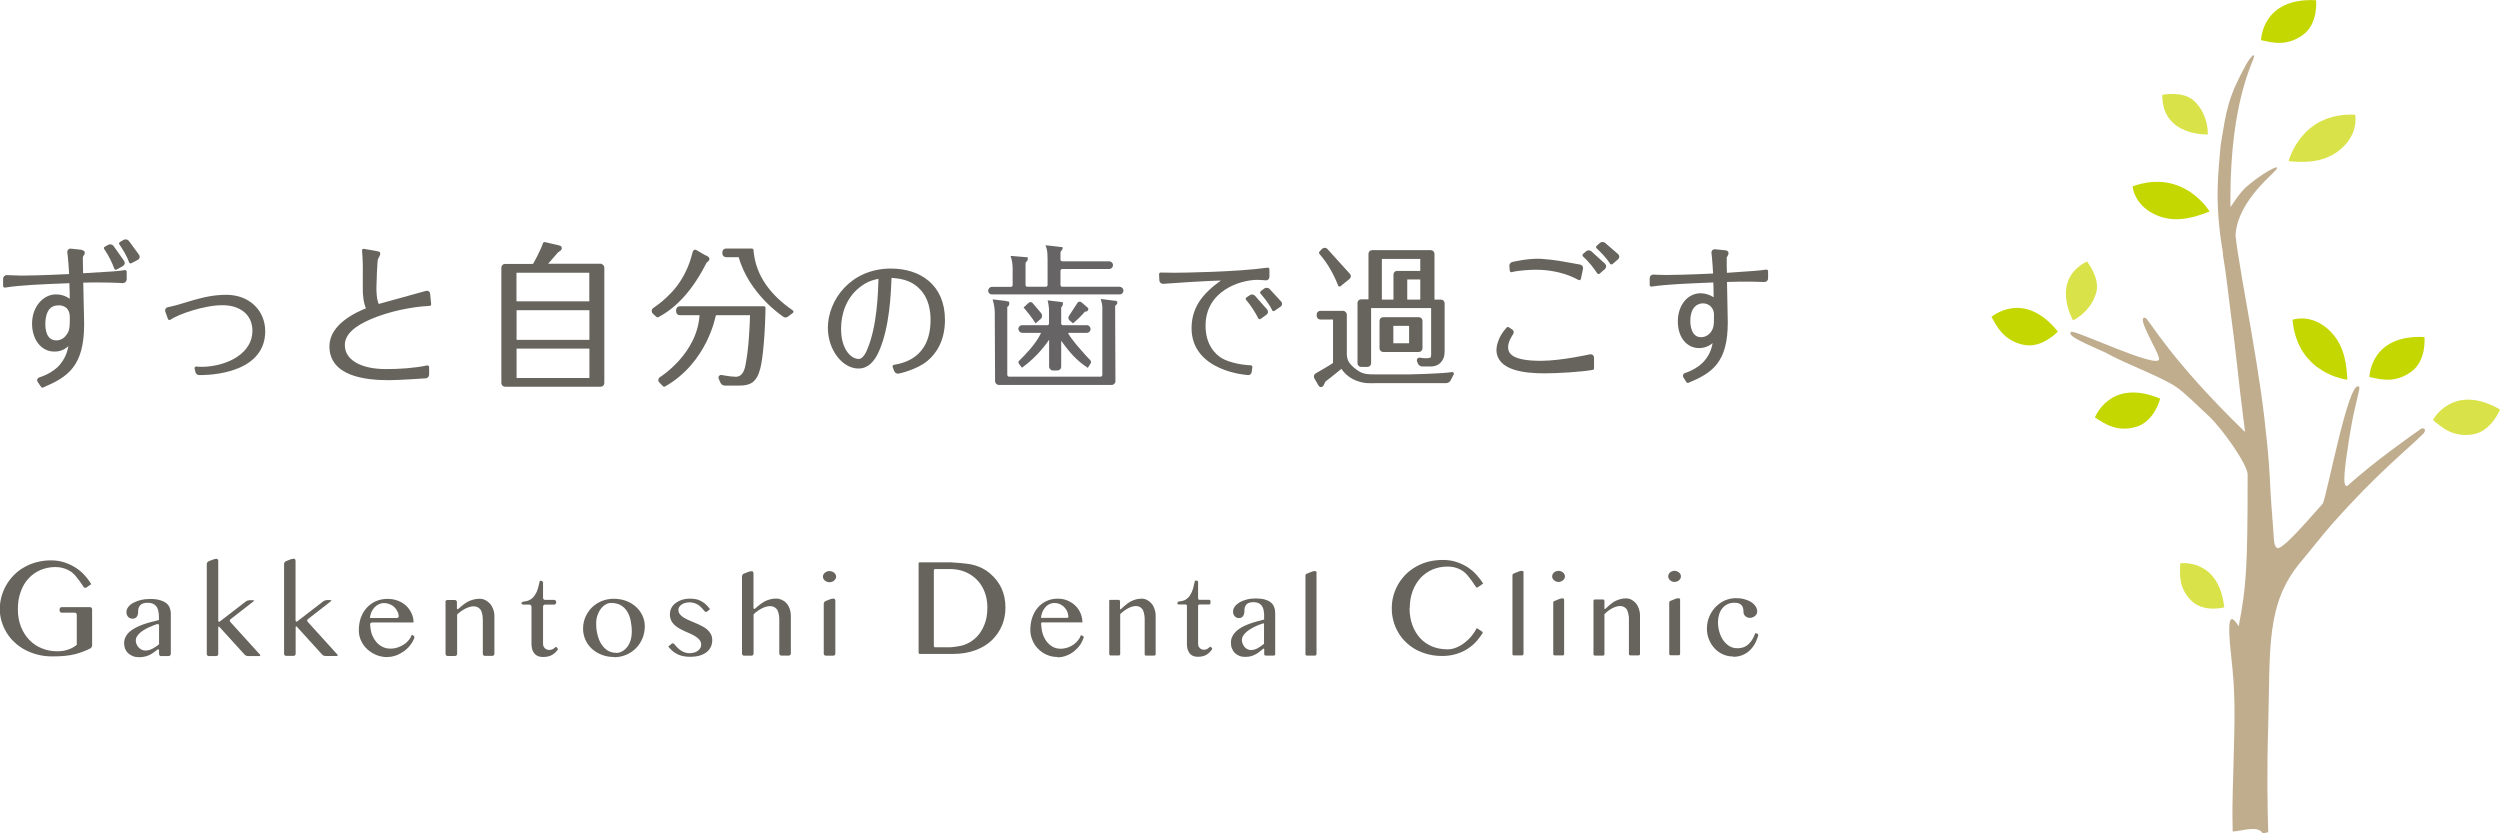 <svg width="180" height="60" viewBox="0 0 180 60" fill="none" xmlns="http://www.w3.org/2000/svg">
<g clip-path="url(#clip0_6002_1674)">
<path d="M4.022 40.824C3.627 40.824 3.261 40.897 2.925 41.037C2.589 41.177 2.303 41.383 2.055 41.648C1.813 41.905 1.623 42.229 1.492 42.604C1.353 42.972 1.287 43.398 1.287 43.862C1.287 44.325 1.36 44.744 1.506 45.12C1.653 45.487 1.857 45.811 2.113 46.076C2.369 46.341 2.669 46.547 3.013 46.679C3.356 46.826 3.729 46.892 4.124 46.892C4.417 46.892 4.673 46.855 4.907 46.767C5.141 46.694 5.345 46.576 5.528 46.429V44.259C5.528 44.178 5.462 44.112 5.382 44.112H4.439C4.358 44.112 4.292 44.046 4.292 43.965V43.862C4.292 43.781 4.358 43.715 4.439 43.715H6.486C6.566 43.715 6.632 43.781 6.632 43.862V46.473C6.632 46.554 6.574 46.65 6.501 46.686C6.501 46.686 6.245 46.819 6.047 46.892C5.85 46.973 5.638 47.039 5.418 47.098C5.192 47.157 4.943 47.194 4.673 47.223C4.402 47.253 4.095 47.26 3.751 47.26C3.386 47.26 3.042 47.223 2.72 47.135C2.391 47.054 2.084 46.936 1.806 46.789C1.528 46.642 1.28 46.466 1.053 46.252C0.826 46.046 0.636 45.818 0.483 45.561C0.322 45.303 0.205 45.039 0.117 44.744C0.029 44.45 -0.015 44.156 -0.015 43.847C-0.015 43.538 0.029 43.236 0.11 42.942C0.197 42.648 0.307 42.368 0.461 42.111C0.614 41.854 0.797 41.611 1.009 41.398C1.228 41.177 1.47 40.993 1.748 40.839C2.018 40.684 2.318 40.559 2.64 40.478C2.961 40.39 3.305 40.346 3.671 40.346C4.036 40.346 4.343 40.397 4.636 40.493C4.928 40.588 5.192 40.714 5.44 40.868C5.682 41.022 5.901 41.206 6.084 41.412C6.274 41.618 6.435 41.831 6.566 42.06L6.215 42.302C6.15 42.346 6.055 42.324 6.018 42.258C6.018 42.258 5.513 41.456 5.177 41.206C4.833 40.964 4.446 40.831 4.007 40.831L4.022 40.824Z" fill="#66645D"/>
<path d="M12.292 47.091C12.292 47.172 12.226 47.238 12.146 47.238H11.597C11.517 47.238 11.451 47.179 11.451 47.091V46.833C11.451 46.752 11.4 46.723 11.334 46.775C11.334 46.775 11.254 46.833 11.159 46.907C11.063 46.98 10.961 47.054 10.851 47.113C10.742 47.172 10.617 47.223 10.486 47.26C10.347 47.297 10.193 47.319 10.018 47.319C9.85 47.319 9.703 47.297 9.572 47.245C9.44 47.194 9.323 47.12 9.228 47.032C9.133 46.944 9.06 46.833 9.009 46.716C8.965 46.591 8.936 46.458 8.936 46.318C8.936 46.149 8.972 45.987 9.045 45.855C9.118 45.708 9.213 45.59 9.338 45.48C9.462 45.377 9.608 45.274 9.769 45.193C9.937 45.105 10.113 45.031 10.288 44.965C10.478 44.899 10.669 44.84 10.866 44.788C11.056 44.737 11.254 44.685 11.444 44.641V44.538C11.444 44.458 11.444 44.325 11.436 44.244C11.436 44.244 11.422 44.053 11.385 43.928C11.349 43.803 11.297 43.7 11.224 43.619C11.151 43.545 11.071 43.486 10.968 43.45C10.866 43.42 10.756 43.398 10.632 43.398C10.493 43.398 10.376 43.42 10.288 43.45C10.201 43.486 10.135 43.531 10.084 43.59C10.032 43.648 9.996 43.715 9.974 43.788C9.959 43.862 9.945 43.935 9.945 44.009C9.945 44.075 9.945 44.148 9.93 44.215C9.915 44.281 9.893 44.34 9.864 44.384C9.835 44.435 9.791 44.472 9.74 44.502C9.689 44.531 9.616 44.546 9.535 44.546C9.469 44.546 9.411 44.531 9.36 44.509C9.301 44.487 9.257 44.45 9.221 44.406C9.184 44.369 9.155 44.318 9.133 44.259C9.111 44.2 9.104 44.134 9.104 44.068C9.104 43.935 9.148 43.81 9.243 43.693C9.33 43.575 9.455 43.479 9.608 43.398C9.762 43.317 9.945 43.244 10.149 43.2C10.354 43.148 10.573 43.126 10.8 43.126C11.071 43.126 11.312 43.148 11.502 43.207C11.692 43.258 11.846 43.332 11.963 43.42C12.08 43.509 12.168 43.626 12.219 43.759C12.27 43.891 12.299 44.038 12.299 44.2V47.091H12.292ZM11.451 45.039C11.451 44.958 11.393 44.913 11.312 44.936C11.312 44.936 11.21 44.972 11.078 45.017C10.946 45.068 10.822 45.12 10.698 45.178C10.573 45.237 10.457 45.296 10.347 45.37C10.23 45.436 10.135 45.509 10.054 45.59C9.967 45.671 9.901 45.752 9.85 45.84C9.798 45.929 9.776 46.017 9.776 46.112C9.776 46.215 9.791 46.304 9.835 46.392C9.872 46.48 9.923 46.561 9.989 46.62C10.054 46.686 10.127 46.745 10.208 46.782C10.288 46.819 10.376 46.841 10.457 46.841C10.552 46.841 10.647 46.826 10.727 46.804C10.815 46.782 10.895 46.745 10.976 46.708C11.049 46.672 11.137 46.62 11.21 46.569C11.29 46.517 11.37 46.458 11.451 46.392V45.039Z" fill="#66645D"/>
<path d="M15.714 44.685C15.714 44.766 15.765 44.796 15.831 44.744L17.703 43.303C17.769 43.251 17.886 43.214 17.966 43.214H18.215C18.295 43.214 18.31 43.251 18.244 43.303L16.599 44.583C16.533 44.634 16.526 44.722 16.584 44.781L18.712 47.128C18.763 47.186 18.741 47.238 18.661 47.238H17.857C17.776 47.238 17.666 47.194 17.615 47.135L15.809 45.149C15.758 45.09 15.714 45.105 15.714 45.186V47.091C15.714 47.172 15.648 47.238 15.568 47.238H15.034C14.954 47.238 14.888 47.172 14.888 47.091V40.611C14.888 40.53 14.946 40.441 15.019 40.412L15.341 40.287C15.414 40.257 15.531 40.235 15.597 40.235C15.663 40.235 15.714 40.302 15.714 40.383V44.685Z" fill="#66645D"/>
<path d="M21.287 44.678C21.287 44.759 21.338 44.788 21.404 44.737L23.276 43.295C23.341 43.244 23.459 43.207 23.539 43.207H23.788C23.868 43.207 23.883 43.251 23.817 43.295L22.172 44.575C22.106 44.627 22.098 44.715 22.157 44.774L24.285 47.12C24.343 47.179 24.321 47.231 24.234 47.231H23.429C23.349 47.231 23.239 47.187 23.188 47.12L21.382 45.134C21.331 45.075 21.287 45.09 21.287 45.171V47.076C21.287 47.157 21.221 47.223 21.14 47.223H20.599C20.519 47.223 20.453 47.157 20.453 47.076V40.603C20.453 40.522 20.512 40.434 20.585 40.405L20.907 40.279C20.98 40.25 21.097 40.228 21.162 40.228C21.228 40.228 21.279 40.294 21.279 40.375V44.678H21.287Z" fill="#66645D"/>
<path d="M27.89 47.312C27.605 47.312 27.341 47.26 27.093 47.157C26.844 47.054 26.625 46.914 26.442 46.745C26.252 46.569 26.105 46.363 25.996 46.127C25.886 45.892 25.835 45.642 25.835 45.37C25.835 45.046 25.886 44.752 25.981 44.472C26.084 44.2 26.223 43.957 26.405 43.759C26.588 43.56 26.8 43.406 27.056 43.288C27.312 43.178 27.59 43.119 27.904 43.119C28.182 43.119 28.431 43.163 28.665 43.258C28.899 43.347 29.089 43.472 29.257 43.626C29.418 43.781 29.542 43.965 29.637 44.171C29.732 44.377 29.776 44.59 29.776 44.818H26.786C26.705 44.818 26.647 44.884 26.647 44.965C26.647 44.965 26.676 45.34 26.742 45.568C26.815 45.796 26.917 45.995 27.049 46.164C27.173 46.333 27.334 46.466 27.517 46.561C27.7 46.657 27.897 46.701 28.116 46.701C28.299 46.701 28.475 46.672 28.643 46.613C28.811 46.554 28.957 46.488 29.096 46.392C29.235 46.304 29.345 46.193 29.44 46.076C29.535 45.958 29.601 45.84 29.645 45.708L29.747 45.752C29.82 45.782 29.857 45.87 29.828 45.943C29.828 45.943 29.725 46.208 29.586 46.385C29.455 46.569 29.301 46.73 29.118 46.863C28.935 46.995 28.745 47.105 28.533 47.186C28.321 47.26 28.109 47.304 27.89 47.304V47.312ZM28.577 44.494C28.657 44.494 28.716 44.428 28.709 44.347C28.709 44.347 28.694 44.2 28.636 44.068C28.577 43.935 28.504 43.825 28.409 43.729C28.314 43.634 28.197 43.553 28.065 43.509C27.934 43.45 27.787 43.42 27.641 43.42C27.517 43.42 27.392 43.45 27.276 43.509C27.159 43.56 27.056 43.641 26.968 43.729C26.881 43.825 26.8 43.935 26.742 44.068C26.691 44.2 26.647 44.34 26.639 44.494H28.577Z" fill="#66645D"/>
<path d="M32.065 43.347C32.065 43.266 32.13 43.2 32.211 43.2H32.752C32.832 43.2 32.898 43.266 32.898 43.347V43.788C32.898 43.869 32.949 43.891 33.008 43.832C33.008 43.832 33.417 43.457 33.688 43.317C33.958 43.185 34.236 43.111 34.529 43.111C34.675 43.111 34.814 43.141 34.946 43.207C35.07 43.273 35.179 43.354 35.282 43.465C35.377 43.575 35.45 43.707 35.509 43.854C35.56 44.002 35.596 44.156 35.596 44.333V47.076C35.596 47.157 35.531 47.223 35.45 47.223H34.909C34.828 47.223 34.763 47.157 34.763 47.076V44.612C34.763 44.531 34.748 44.399 34.741 44.318C34.741 44.318 34.697 44.002 34.573 43.862C34.448 43.722 34.287 43.656 34.097 43.656C34.01 43.656 33.914 43.67 33.812 43.7C33.717 43.729 33.615 43.766 33.512 43.818C33.41 43.869 33.315 43.928 33.205 44.002C33.103 44.075 33.008 44.156 32.913 44.244V47.084C32.913 47.164 32.847 47.231 32.766 47.231H32.225C32.145 47.231 32.079 47.164 32.079 47.084V43.354L32.065 43.347Z" fill="#66645D"/>
<path d="M40.101 46.627C40.167 46.672 40.182 46.76 40.131 46.819C40.131 46.819 39.962 47.032 39.772 47.142C39.589 47.253 39.363 47.304 39.092 47.304C38.953 47.304 38.836 47.282 38.727 47.238C38.624 47.194 38.536 47.128 38.471 47.047C38.405 46.966 38.354 46.87 38.317 46.752C38.288 46.635 38.266 46.51 38.266 46.37V43.678C38.266 43.597 38.2 43.531 38.12 43.531H37.688C37.608 43.531 37.542 43.487 37.542 43.435C37.542 43.384 37.608 43.332 37.688 43.317C37.688 43.317 37.966 43.288 38.12 43.207C38.273 43.126 38.398 43.016 38.493 42.876C38.588 42.736 38.668 42.582 38.719 42.398C38.778 42.214 38.822 42.023 38.865 41.817H38.953C39.034 41.817 39.099 41.883 39.099 41.964V43.045C39.099 43.126 39.165 43.192 39.246 43.192H39.897C39.977 43.192 40.043 43.259 40.043 43.34V43.384C40.043 43.465 39.977 43.531 39.897 43.531H39.246C39.165 43.531 39.099 43.597 39.099 43.678V46.223C39.099 46.304 39.099 46.422 39.114 46.488L39.136 46.539C39.158 46.591 39.195 46.635 39.231 46.672C39.268 46.716 39.319 46.745 39.377 46.767C39.436 46.789 39.494 46.797 39.553 46.797C39.648 46.797 39.728 46.775 39.809 46.73C39.889 46.686 39.955 46.635 40.014 46.569L40.101 46.62V46.627Z" fill="#66645D"/>
<path d="M44.211 47.304C43.889 47.304 43.596 47.253 43.319 47.142C43.048 47.039 42.814 46.892 42.609 46.708C42.412 46.525 42.258 46.304 42.149 46.061C42.039 45.811 41.98 45.546 41.98 45.267C41.98 44.965 42.039 44.686 42.149 44.428C42.258 44.171 42.419 43.943 42.609 43.744C42.807 43.553 43.041 43.398 43.311 43.281C43.582 43.17 43.882 43.111 44.196 43.111C44.511 43.111 44.81 43.163 45.088 43.266C45.359 43.369 45.593 43.509 45.79 43.693C45.988 43.869 46.141 44.082 46.258 44.325C46.368 44.568 46.426 44.825 46.426 45.097C46.426 45.399 46.368 45.686 46.258 45.958C46.148 46.23 45.988 46.466 45.797 46.664C45.6 46.863 45.366 47.025 45.096 47.142C44.825 47.26 44.525 47.319 44.211 47.319V47.304ZM44.364 47.01C44.525 47.01 44.679 46.973 44.818 46.885C44.957 46.804 45.074 46.694 45.176 46.561C45.278 46.429 45.351 46.267 45.41 46.083C45.461 45.907 45.49 45.708 45.49 45.509C45.49 45.215 45.461 44.943 45.41 44.686C45.359 44.428 45.271 44.215 45.154 44.023C45.037 43.832 44.883 43.685 44.693 43.575C44.503 43.465 44.276 43.413 43.999 43.413C43.86 43.413 43.721 43.45 43.596 43.531C43.465 43.604 43.348 43.715 43.253 43.847C43.15 43.979 43.07 44.141 43.011 44.318C42.953 44.494 42.924 44.686 42.924 44.892C42.924 45.186 42.953 45.458 43.026 45.715C43.085 45.973 43.18 46.201 43.304 46.385C43.428 46.576 43.575 46.73 43.757 46.841C43.94 46.951 44.145 47.003 44.364 47.003V47.01Z" fill="#66645D"/>
<path d="M49.695 47.025C49.812 47.025 49.914 47.01 50.016 46.973C50.111 46.944 50.192 46.9 50.265 46.841C50.331 46.782 50.389 46.723 50.426 46.65C50.47 46.576 50.484 46.502 50.484 46.429C50.484 46.304 50.455 46.201 50.389 46.105C50.324 46.01 50.236 45.936 50.133 45.862C50.024 45.789 49.907 45.715 49.768 45.657C49.636 45.598 49.497 45.532 49.358 45.473C49.219 45.414 49.081 45.34 48.941 45.267C48.81 45.193 48.686 45.112 48.583 45.017C48.481 44.921 48.393 44.811 48.327 44.678C48.269 44.553 48.232 44.406 48.232 44.23C48.232 44.053 48.269 43.913 48.335 43.781C48.408 43.641 48.51 43.523 48.634 43.428C48.759 43.332 48.912 43.251 49.088 43.192C49.263 43.134 49.453 43.104 49.665 43.104C49.804 43.104 49.929 43.111 50.053 43.133C50.177 43.148 50.294 43.185 50.411 43.244C50.521 43.295 50.645 43.369 50.762 43.465C50.879 43.56 50.996 43.693 51.121 43.854L50.923 44.024C50.865 44.075 50.77 44.068 50.726 44.002C50.726 44.002 50.477 43.685 50.28 43.553C50.082 43.435 49.877 43.369 49.651 43.369C49.534 43.369 49.424 43.384 49.322 43.413C49.219 43.443 49.139 43.479 49.073 43.531C49 43.582 48.949 43.634 48.905 43.7C48.861 43.766 48.846 43.84 48.846 43.906C48.846 44.024 48.876 44.127 48.949 44.222C49.022 44.318 49.11 44.391 49.227 44.465C49.344 44.538 49.468 44.605 49.614 44.663C49.761 44.722 49.907 44.789 50.06 44.855C50.214 44.914 50.367 44.987 50.506 45.061C50.66 45.134 50.784 45.215 50.901 45.311C51.011 45.406 51.106 45.517 51.179 45.649C51.245 45.774 51.282 45.921 51.282 46.083C51.282 46.252 51.252 46.414 51.186 46.561C51.121 46.708 51.018 46.841 50.887 46.944C50.755 47.054 50.587 47.135 50.382 47.201C50.177 47.26 49.943 47.289 49.673 47.289C49.548 47.289 49.424 47.282 49.292 47.26C49.161 47.245 49.037 47.209 48.898 47.157C48.766 47.106 48.634 47.032 48.503 46.936C48.371 46.841 48.247 46.708 48.115 46.554L48.349 46.355C48.408 46.304 48.503 46.311 48.554 46.377C48.554 46.377 48.664 46.517 48.759 46.613C48.854 46.708 48.949 46.789 49.044 46.848C49.139 46.914 49.241 46.959 49.344 46.988C49.446 47.017 49.556 47.032 49.673 47.032L49.695 47.025Z" fill="#66645D"/>
<path d="M54.257 43.766C54.257 43.847 54.309 43.869 54.367 43.818C54.367 43.818 54.777 43.442 55.054 43.303C55.325 43.163 55.603 43.097 55.888 43.097C56.034 43.097 56.173 43.133 56.305 43.192C56.437 43.258 56.546 43.339 56.641 43.45C56.736 43.56 56.809 43.693 56.861 43.84C56.912 43.987 56.941 44.148 56.941 44.31V47.054C56.941 47.135 56.875 47.201 56.795 47.201H56.254C56.173 47.201 56.108 47.135 56.108 47.054V44.597C56.108 44.516 56.1 44.384 56.086 44.303C56.086 44.303 56.042 43.987 55.917 43.847C55.793 43.707 55.632 43.641 55.435 43.641C55.347 43.641 55.252 43.656 55.157 43.685C55.054 43.707 54.959 43.751 54.857 43.803C54.755 43.854 54.652 43.913 54.55 43.987C54.448 44.06 54.352 44.134 54.257 44.229V47.061C54.257 47.142 54.192 47.209 54.111 47.209H53.57C53.49 47.209 53.424 47.142 53.424 47.061V41.501C53.424 41.42 53.482 41.331 53.556 41.302L53.877 41.177C53.95 41.147 54.067 41.125 54.133 41.125C54.199 41.125 54.25 41.192 54.25 41.273V43.773L54.257 43.766Z" fill="#66645D"/>
<path d="M59.713 41.118C59.778 41.118 59.844 41.133 59.903 41.148C59.961 41.169 60.012 41.199 60.056 41.236C60.1 41.273 60.137 41.317 60.159 41.361C60.188 41.412 60.203 41.464 60.203 41.523C60.203 41.581 60.188 41.626 60.159 41.677C60.137 41.721 60.1 41.765 60.056 41.802C60.02 41.839 59.961 41.868 59.903 41.89C59.844 41.913 59.786 41.92 59.72 41.92C59.654 41.92 59.596 41.905 59.544 41.89C59.486 41.868 59.435 41.839 59.391 41.802C59.347 41.765 59.318 41.721 59.288 41.677C59.267 41.626 59.252 41.581 59.252 41.523C59.252 41.464 59.259 41.412 59.288 41.361C59.318 41.309 59.347 41.273 59.391 41.236C59.435 41.199 59.486 41.177 59.544 41.148C59.603 41.125 59.661 41.118 59.727 41.118H59.713ZM59.31 43.472C59.31 43.391 59.369 43.303 59.449 43.273L59.764 43.148C59.837 43.119 59.954 43.097 60.02 43.097C60.086 43.097 60.144 43.163 60.144 43.244V47.061C60.144 47.142 60.086 47.209 59.998 47.209H59.457C59.376 47.209 59.31 47.142 59.31 47.061V43.472Z" fill="#66645D"/>
<path d="M66.133 40.581C66.133 40.53 66.177 40.486 66.228 40.486H68.217C68.268 40.486 68.356 40.486 68.414 40.486C68.414 40.486 69.577 40.544 70.059 40.669C70.549 40.794 70.952 41 71.273 41.28C71.646 41.596 71.924 41.957 72.114 42.368C72.297 42.78 72.392 43.236 72.392 43.722C72.392 44.207 72.312 44.627 72.144 45.031C71.975 45.436 71.727 45.796 71.412 46.098C71.091 46.407 70.688 46.65 70.22 46.819C69.745 46.995 69.204 47.084 68.597 47.084H66.235C66.184 47.084 66.14 47.039 66.14 46.988V40.581H66.133ZM67.237 46.51C67.237 46.561 67.281 46.605 67.332 46.605H68.305C68.356 46.605 68.444 46.605 68.502 46.598C68.502 46.598 69.124 46.547 69.453 46.422C69.782 46.296 70.067 46.112 70.308 45.87C70.549 45.627 70.74 45.325 70.879 44.972C71.025 44.619 71.091 44.207 71.091 43.737C71.091 43.332 71.025 42.964 70.893 42.619C70.761 42.28 70.579 41.986 70.337 41.743C70.096 41.501 69.818 41.309 69.489 41.177C69.16 41.037 68.794 40.971 68.414 40.971H67.332C67.281 40.971 67.237 41.015 67.237 41.074V46.517V46.51Z" fill="#66645D"/>
<path d="M76.143 47.304C75.873 47.304 75.624 47.253 75.383 47.15C75.141 47.047 74.937 46.907 74.761 46.73C74.579 46.554 74.439 46.348 74.344 46.113C74.235 45.877 74.184 45.627 74.184 45.355C74.184 45.031 74.228 44.737 74.323 44.458C74.418 44.185 74.549 43.943 74.725 43.744C74.893 43.545 75.105 43.391 75.346 43.273C75.588 43.163 75.858 43.104 76.151 43.104C76.421 43.104 76.655 43.148 76.874 43.244C77.087 43.34 77.277 43.457 77.438 43.619C77.598 43.773 77.715 43.957 77.803 44.163C77.884 44.369 77.935 44.583 77.935 44.811H75.046C74.995 44.811 74.951 44.855 74.959 44.914C74.959 44.914 74.988 45.333 75.054 45.568C75.12 45.804 75.222 46.002 75.346 46.171C75.471 46.341 75.624 46.466 75.792 46.569C75.96 46.664 76.158 46.708 76.363 46.708C76.538 46.708 76.699 46.679 76.867 46.627C77.028 46.569 77.174 46.495 77.299 46.407C77.423 46.319 77.54 46.208 77.628 46.09C77.723 45.973 77.789 45.848 77.825 45.73L77.964 45.789C78.015 45.811 78.037 45.87 78.023 45.921C78.023 45.921 77.906 46.23 77.781 46.414C77.65 46.598 77.503 46.752 77.335 46.892C77.167 47.025 76.977 47.135 76.772 47.209C76.567 47.289 76.37 47.326 76.158 47.326L76.143 47.304ZM76.838 44.487C76.889 44.487 76.933 44.443 76.926 44.391C76.926 44.391 76.904 44.2 76.853 44.06C76.801 43.928 76.721 43.818 76.633 43.722C76.546 43.626 76.428 43.553 76.304 43.494C76.18 43.435 76.041 43.413 75.902 43.413C75.785 43.413 75.668 43.443 75.558 43.494C75.449 43.553 75.346 43.626 75.266 43.722C75.178 43.818 75.105 43.928 75.054 44.06C74.995 44.193 74.966 44.333 74.951 44.487H76.838Z" fill="#66645D"/>
<path d="M79.851 43.288C79.851 43.236 79.894 43.192 79.946 43.192H80.545C80.596 43.192 80.64 43.236 80.64 43.288V43.825C80.64 43.877 80.67 43.891 80.713 43.854C80.713 43.854 81.138 43.443 81.401 43.31C81.657 43.17 81.927 43.104 82.198 43.104C82.337 43.104 82.468 43.133 82.593 43.2C82.717 43.266 82.819 43.347 82.914 43.457C83.01 43.568 83.075 43.7 83.126 43.847C83.178 43.994 83.207 44.149 83.207 44.318V47.106C83.207 47.157 83.163 47.201 83.112 47.201H82.512C82.461 47.201 82.417 47.157 82.417 47.106V44.546C82.417 44.494 82.41 44.406 82.403 44.347C82.403 44.347 82.359 43.979 82.234 43.84C82.117 43.7 81.964 43.634 81.781 43.634C81.693 43.634 81.606 43.648 81.51 43.678C81.415 43.707 81.32 43.744 81.225 43.796C81.13 43.847 81.035 43.906 80.933 43.979C80.838 44.053 80.743 44.127 80.655 44.215V47.098C80.655 47.15 80.611 47.194 80.56 47.194H79.96C79.909 47.194 79.865 47.15 79.865 47.098V43.273L79.851 43.288Z" fill="#66645D"/>
<path d="M87.236 46.635C87.28 46.664 87.287 46.723 87.258 46.767C87.258 46.767 87.068 47.025 86.892 47.128C86.717 47.238 86.497 47.289 86.241 47.289C86.102 47.289 85.993 47.267 85.89 47.223C85.795 47.172 85.707 47.113 85.649 47.032C85.583 46.951 85.539 46.848 85.503 46.738C85.474 46.62 85.459 46.495 85.459 46.355V43.619C85.459 43.567 85.415 43.523 85.364 43.523H84.867C84.815 43.523 84.772 43.479 84.772 43.428C84.772 43.369 84.815 43.317 84.867 43.31C84.867 43.31 85.174 43.281 85.32 43.2C85.466 43.119 85.583 43.008 85.678 42.869C85.766 42.729 85.839 42.574 85.898 42.391C85.949 42.207 85.993 42.008 86.037 41.809H86.168C86.219 41.809 86.263 41.854 86.263 41.905V43.089C86.263 43.141 86.307 43.185 86.358 43.185H87.06C87.111 43.185 87.155 43.229 87.155 43.281V43.428C87.155 43.479 87.111 43.523 87.06 43.523H86.358C86.307 43.523 86.263 43.567 86.263 43.619V46.26C86.263 46.311 86.263 46.399 86.27 46.451C86.27 46.451 86.27 46.466 86.292 46.524C86.314 46.576 86.344 46.62 86.388 46.664C86.424 46.701 86.468 46.73 86.526 46.752C86.578 46.775 86.636 46.782 86.695 46.782C86.782 46.782 86.863 46.76 86.936 46.716C87.009 46.672 87.075 46.613 87.126 46.554L87.243 46.635H87.236Z" fill="#66645D"/>
<path d="M91.814 47.105C91.814 47.157 91.77 47.201 91.719 47.201H91.12C91.068 47.201 91.024 47.157 91.024 47.105V46.752C91.024 46.701 90.988 46.679 90.944 46.716C90.944 46.716 90.834 46.797 90.746 46.877C90.659 46.951 90.556 47.025 90.454 47.084C90.352 47.15 90.227 47.194 90.103 47.238C89.971 47.275 89.825 47.297 89.657 47.297C89.496 47.297 89.357 47.275 89.233 47.223C89.109 47.172 88.999 47.098 88.904 47.01C88.816 46.922 88.75 46.811 88.699 46.686C88.648 46.569 88.626 46.429 88.626 46.289C88.626 46.112 88.655 45.958 88.728 45.826C88.794 45.686 88.889 45.561 89.006 45.45C89.123 45.34 89.262 45.245 89.416 45.156C89.577 45.068 89.745 44.995 89.92 44.928C90.096 44.862 90.279 44.803 90.469 44.752C90.659 44.7 90.842 44.649 91.017 44.605V44.45C91.017 44.399 91.017 44.31 91.017 44.252C91.017 44.252 91.002 44.009 90.973 43.884C90.937 43.759 90.885 43.656 90.812 43.575C90.747 43.501 90.666 43.442 90.571 43.406C90.476 43.376 90.366 43.354 90.249 43.354C90.118 43.354 90.008 43.376 89.92 43.406C89.832 43.435 89.767 43.487 89.723 43.545C89.679 43.604 89.642 43.67 89.621 43.744C89.606 43.818 89.599 43.891 89.599 43.965C89.599 44.038 89.599 44.104 89.577 44.171C89.569 44.237 89.547 44.296 89.511 44.34C89.481 44.384 89.445 44.428 89.394 44.458C89.343 44.487 89.277 44.502 89.196 44.502C89.138 44.502 89.079 44.494 89.028 44.465C88.977 44.435 88.933 44.406 88.897 44.369C88.86 44.325 88.831 44.281 88.809 44.222C88.787 44.163 88.779 44.104 88.779 44.031C88.779 43.898 88.823 43.781 88.911 43.663C88.999 43.545 89.116 43.45 89.262 43.361C89.408 43.281 89.577 43.214 89.774 43.163C89.971 43.111 90.176 43.089 90.396 43.089C90.659 43.089 90.885 43.111 91.061 43.163C91.244 43.214 91.39 43.288 91.5 43.376C91.609 43.465 91.69 43.575 91.741 43.715C91.792 43.847 91.814 43.994 91.814 44.149V47.091V47.105ZM91.017 44.95C91.017 44.899 90.973 44.869 90.929 44.884C90.929 44.884 90.79 44.936 90.666 44.98C90.542 45.024 90.425 45.083 90.3 45.142C90.183 45.2 90.074 45.267 89.964 45.333C89.862 45.399 89.767 45.473 89.686 45.553C89.599 45.634 89.54 45.715 89.489 45.804C89.438 45.892 89.416 45.98 89.416 46.076C89.416 46.171 89.43 46.267 89.474 46.355C89.511 46.444 89.562 46.524 89.613 46.591C89.672 46.657 89.745 46.708 89.818 46.745C89.898 46.782 89.979 46.804 90.059 46.804C90.154 46.804 90.235 46.789 90.315 46.767C90.396 46.745 90.476 46.716 90.549 46.672C90.622 46.635 90.703 46.583 90.776 46.532C90.849 46.473 90.929 46.422 91.01 46.355V44.95H91.017Z" fill="#66645D"/>
<path d="M94.783 47.105C94.783 47.157 94.739 47.201 94.688 47.201H94.088C94.037 47.201 93.993 47.157 93.993 47.105V41.442C93.993 41.39 94.03 41.324 94.081 41.309L94.469 41.155C94.52 41.133 94.6 41.118 94.659 41.118H94.695C94.746 41.118 94.79 41.162 94.79 41.214V47.105H94.783Z" fill="#66645D"/>
<path d="M101.488 43.781C101.488 44.244 101.561 44.663 101.7 45.031C101.839 45.399 102.029 45.708 102.27 45.965C102.511 46.223 102.797 46.414 103.133 46.554C103.469 46.686 103.828 46.752 104.215 46.752C104.442 46.752 104.661 46.708 104.881 46.613C105.093 46.524 105.29 46.407 105.473 46.26C105.663 46.112 105.824 45.951 105.97 45.774C106.116 45.59 106.233 45.406 106.328 45.222L106.709 45.473C106.753 45.502 106.767 45.561 106.738 45.605C106.738 45.605 106.497 45.958 106.314 46.164C106.131 46.37 105.919 46.547 105.678 46.708C105.436 46.87 105.166 46.988 104.859 47.084C104.559 47.179 104.215 47.231 103.835 47.231C103.455 47.231 103.133 47.187 102.811 47.105C102.489 47.025 102.19 46.9 101.926 46.76C101.656 46.605 101.415 46.429 101.202 46.215C100.99 46.01 100.808 45.774 100.661 45.517C100.515 45.259 100.398 44.987 100.325 44.7C100.245 44.406 100.208 44.112 100.208 43.795C100.208 43.479 100.245 43.185 100.325 42.891C100.405 42.604 100.522 42.324 100.669 42.067C100.822 41.802 101.005 41.574 101.217 41.353C101.429 41.14 101.678 40.956 101.948 40.802C102.219 40.647 102.519 40.522 102.84 40.441C103.162 40.36 103.506 40.316 103.879 40.316C104.23 40.316 104.552 40.36 104.844 40.456C105.137 40.552 105.414 40.677 105.656 40.831C105.897 40.993 106.116 41.169 106.299 41.376C106.489 41.581 106.65 41.795 106.789 42.015L106.394 42.288C106.35 42.317 106.292 42.302 106.263 42.258C106.263 42.258 105.736 41.412 105.392 41.162C105.049 40.912 104.661 40.794 104.222 40.794C103.842 40.794 103.484 40.861 103.155 41C102.826 41.14 102.541 41.339 102.292 41.596C102.051 41.861 101.853 42.17 101.714 42.545C101.575 42.913 101.502 43.332 101.502 43.795L101.488 43.781Z" fill="#66645D"/>
<path d="M109.685 47.091C109.685 47.142 109.641 47.187 109.59 47.187H108.991C108.939 47.187 108.896 47.142 108.896 47.091V41.427C108.896 41.376 108.932 41.309 108.983 41.295L109.371 41.14C109.422 41.118 109.502 41.103 109.561 41.103H109.597C109.649 41.103 109.693 41.148 109.693 41.199V47.091H109.685Z" fill="#66645D"/>
<path d="M112.215 41.103C112.273 41.103 112.332 41.111 112.39 41.133C112.449 41.155 112.492 41.184 112.536 41.214C112.573 41.251 112.609 41.295 112.639 41.346C112.661 41.398 112.675 41.449 112.675 41.501C112.675 41.559 112.661 41.611 112.639 41.655C112.609 41.699 112.58 41.743 112.536 41.78C112.492 41.809 112.449 41.846 112.39 41.868C112.332 41.89 112.273 41.898 112.215 41.898C112.149 41.898 112.09 41.898 112.039 41.868C111.981 41.846 111.937 41.809 111.893 41.78C111.849 41.743 111.82 41.699 111.79 41.655C111.761 41.604 111.754 41.552 111.754 41.501C111.754 41.449 111.769 41.398 111.79 41.346C111.812 41.295 111.849 41.258 111.893 41.214C111.937 41.177 111.981 41.148 112.039 41.133C112.09 41.111 112.149 41.103 112.215 41.103ZM111.827 43.406C111.827 43.354 111.864 43.295 111.915 43.273L112.295 43.119C112.346 43.097 112.427 43.082 112.485 43.082H112.522C112.573 43.082 112.617 43.126 112.617 43.178V47.091C112.617 47.142 112.58 47.187 112.522 47.187H111.929C111.878 47.187 111.834 47.142 111.834 47.091V43.406H111.827Z" fill="#66645D"/>
<path d="M114.73 43.259C114.73 43.207 114.774 43.163 114.826 43.163H115.425C115.476 43.163 115.52 43.207 115.52 43.259V43.803C115.52 43.854 115.549 43.869 115.593 43.832C115.593 43.832 116.01 43.42 116.273 43.288C116.537 43.156 116.8 43.082 117.07 43.082C117.209 43.082 117.341 43.111 117.465 43.178C117.59 43.244 117.699 43.332 117.787 43.435C117.875 43.545 117.948 43.678 117.999 43.825C118.05 43.972 118.08 44.134 118.08 44.303V47.091C118.08 47.142 118.036 47.187 117.984 47.187H117.378C117.326 47.187 117.282 47.142 117.282 47.091V44.531C117.282 44.48 117.282 44.391 117.268 44.34C117.268 44.34 117.217 43.972 117.1 43.84C116.983 43.7 116.829 43.634 116.639 43.634C116.551 43.634 116.463 43.648 116.368 43.678C116.273 43.707 116.178 43.744 116.083 43.795C115.988 43.847 115.893 43.906 115.791 43.979C115.696 44.053 115.601 44.134 115.52 44.222V47.106C115.52 47.157 115.476 47.201 115.425 47.201H114.826C114.774 47.201 114.73 47.157 114.73 47.106V43.273V43.259Z" fill="#66645D"/>
<path d="M120.566 41.096C120.631 41.096 120.683 41.111 120.741 41.133C120.792 41.155 120.844 41.184 120.887 41.214C120.931 41.25 120.961 41.295 120.99 41.339C121.012 41.39 121.026 41.442 121.026 41.501C121.026 41.559 121.012 41.603 120.99 41.655C120.968 41.699 120.931 41.743 120.887 41.78C120.844 41.817 120.8 41.846 120.741 41.868C120.683 41.89 120.624 41.898 120.566 41.898C120.507 41.898 120.449 41.89 120.39 41.868C120.339 41.846 120.288 41.817 120.244 41.78C120.207 41.743 120.171 41.699 120.149 41.655C120.127 41.603 120.112 41.552 120.112 41.501C120.112 41.449 120.127 41.39 120.149 41.339C120.171 41.295 120.207 41.25 120.244 41.214C120.28 41.177 120.332 41.147 120.39 41.133C120.449 41.111 120.507 41.096 120.566 41.096ZM120.178 43.398C120.178 43.347 120.222 43.281 120.266 43.266L120.646 43.111C120.697 43.089 120.778 43.075 120.836 43.075H120.873C120.924 43.075 120.968 43.119 120.968 43.17V47.083C120.968 47.135 120.924 47.179 120.873 47.179H120.28C120.229 47.179 120.185 47.135 120.185 47.083V43.406L120.178 43.398Z" fill="#66645D"/>
<path d="M124.785 47.267C124.522 47.267 124.28 47.216 124.054 47.113C123.82 47.01 123.622 46.87 123.454 46.686C123.286 46.502 123.147 46.296 123.052 46.054C122.95 45.811 122.898 45.553 122.898 45.274C122.898 44.972 122.95 44.685 123.059 44.421C123.169 44.156 123.315 43.92 123.505 43.722C123.695 43.523 123.915 43.361 124.163 43.244C124.419 43.133 124.683 43.067 124.975 43.067C125.202 43.067 125.407 43.089 125.589 43.141C125.779 43.192 125.94 43.258 126.079 43.347C126.218 43.435 126.328 43.538 126.401 43.656C126.481 43.773 126.518 43.898 126.518 44.038C126.518 44.097 126.503 44.156 126.474 44.215C126.445 44.266 126.401 44.31 126.357 44.355C126.306 44.391 126.247 44.428 126.189 44.45C126.13 44.472 126.065 44.487 125.999 44.487C125.926 44.487 125.86 44.472 125.801 44.45C125.743 44.421 125.699 44.391 125.655 44.355C125.611 44.31 125.582 44.266 125.56 44.215C125.538 44.163 125.531 44.104 125.531 44.053C125.531 43.957 125.524 43.869 125.502 43.795C125.48 43.715 125.45 43.641 125.399 43.582C125.348 43.523 125.275 43.479 125.195 43.442C125.107 43.413 124.997 43.391 124.858 43.398C124.675 43.398 124.514 43.435 124.368 43.509C124.222 43.582 124.105 43.678 124.003 43.803C123.9 43.928 123.827 44.075 123.776 44.244C123.725 44.406 123.695 44.59 123.695 44.781C123.695 45.039 123.725 45.281 123.798 45.509C123.864 45.737 123.959 45.943 124.083 46.112C124.207 46.282 124.354 46.421 124.522 46.524C124.69 46.627 124.887 46.672 125.099 46.672C125.282 46.672 125.443 46.642 125.582 46.583C125.721 46.524 125.838 46.444 125.933 46.34C126.035 46.237 126.123 46.127 126.196 45.995C126.269 45.862 126.328 45.723 126.386 45.575L126.533 45.634C126.584 45.656 126.606 45.715 126.591 45.767C126.591 45.767 126.467 46.149 126.35 46.355C126.233 46.554 126.101 46.723 125.948 46.863C125.794 47.002 125.619 47.105 125.421 47.179C125.224 47.253 125.019 47.289 124.785 47.289V47.267Z" fill="#66645D"/>
<path d="M90.702 22.861C90.497 22.464 90.183 21.942 89.81 21.515L90.051 21.353C90.117 21.309 90.204 21.317 90.263 21.368L91.148 22.369C91.192 22.427 91.184 22.516 91.118 22.56L90.702 22.861Z" fill="#66645D" stroke="#66645D" stroke-width="0.24" stroke-linecap="round" stroke-linejoin="round"/>
<path d="M91.704 22.28C91.463 21.78 91.083 21.339 90.849 21.059L91.09 20.875C91.156 20.831 91.251 20.831 91.309 20.875L92.157 21.795C92.209 21.854 92.201 21.935 92.136 21.979L91.697 22.28H91.704Z" fill="#66645D" stroke="#66645D" stroke-width="0.24" stroke-linecap="round" stroke-linejoin="round"/>
<path d="M77.247 23.281L77.291 23.251C77.627 22.964 77.876 22.722 78.117 22.435C78.139 22.435 78.161 22.435 78.183 22.435C78.285 22.435 78.359 22.339 78.359 22.251C78.359 22.177 78.322 22.148 78.249 22.096L77.876 21.773C77.839 21.736 77.788 21.721 77.737 21.721C77.664 21.721 77.598 21.758 77.561 21.831L76.977 22.729C76.896 22.825 76.903 22.979 77.006 23.067L77.24 23.266H77.254L77.247 23.281Z" fill="#666464"/>
<path d="M74.557 23.288L74.952 22.942C75.047 22.847 75.061 22.677 74.974 22.56L74.337 21.809C74.25 21.714 74.118 21.736 74.023 21.839L73.701 22.133L73.738 22.185C74.045 22.545 74.22 22.766 74.549 23.259L74.564 23.281L74.557 23.288Z" fill="#666464"/>
<path d="M80.362 21.662C80.304 21.662 80.224 21.648 80.15 21.64C80.085 21.633 80.019 21.618 79.975 21.618L79.288 21.53H79.251L79.28 21.633C79.361 21.92 79.368 22.089 79.368 22.089C79.368 22.199 79.368 22.369 79.368 22.486V26.988C79.368 27.061 79.317 27.12 79.244 27.12H72.648C72.582 27.12 72.524 27.061 72.524 26.988V22.096C72.626 22.045 72.67 21.957 72.67 21.839C72.67 21.78 72.67 21.721 72.604 21.707C72.56 21.707 72.516 21.692 72.472 21.684C72.421 21.67 72.37 21.655 72.312 21.655L71.507 21.559H71.471L71.5 21.662C71.58 21.942 71.61 22.266 71.61 22.266C71.624 22.383 71.624 22.56 71.624 22.663L71.646 27.444C71.646 27.591 71.77 27.716 71.917 27.716H80.041C80.187 27.716 80.311 27.598 80.311 27.444L80.289 22.03L80.348 21.971C80.428 21.876 80.45 21.854 80.45 21.795C80.45 21.707 80.392 21.677 80.362 21.67V21.662Z" fill="#666464"/>
<path d="M73.328 23.685C73.328 23.832 73.452 23.965 73.598 23.965H74.958C74.607 24.767 73.649 25.708 73.459 25.892L73.43 25.921C73.35 25.995 73.276 26.068 73.364 26.186L73.569 26.458V26.473L73.635 26.436C74.724 25.642 75.39 24.686 75.536 24.457V26.399C75.536 26.547 75.66 26.672 75.806 26.672H76.136C76.289 26.672 76.406 26.554 76.406 26.399V24.531C77.042 25.436 77.583 25.995 78.263 26.444L78.322 26.488L78.497 26.208C78.571 26.098 78.585 26.024 78.483 25.914L78.432 25.863C78.285 25.708 78.007 25.421 77.496 24.811C77.291 24.568 77.006 24.185 76.925 24.031C76.911 24.002 76.911 23.987 76.918 23.979C76.918 23.972 76.94 23.965 76.969 23.965H78.249C78.402 23.965 78.519 23.847 78.519 23.692C78.519 23.538 78.402 23.413 78.249 23.413H76.53C76.457 23.413 76.406 23.361 76.406 23.288V22.14C76.45 22.089 76.53 21.993 76.53 21.89V21.758H76.472C76.384 21.736 76.209 21.714 76.092 21.706L75.426 21.626L75.456 21.729C75.485 21.846 75.507 22.067 75.521 22.163C75.521 22.185 75.521 22.199 75.521 22.199C75.521 22.251 75.529 22.266 75.529 22.28C75.529 22.295 75.529 22.302 75.529 22.361V23.288C75.529 23.361 75.478 23.413 75.404 23.413H73.591C73.445 23.413 73.32 23.538 73.32 23.692L73.328 23.685Z" fill="#666464"/>
<path d="M80.611 20.647H76.479C76.413 20.647 76.355 20.588 76.355 20.522V19.5C76.355 19.426 76.406 19.367 76.479 19.367H79.865C80.018 19.367 80.135 19.242 80.135 19.088C80.135 18.933 80.011 18.816 79.865 18.816H76.479C76.413 18.816 76.355 18.757 76.355 18.691V18.146C76.465 17.992 76.508 17.94 76.508 17.889V17.793H76.435C76.362 17.779 76.209 17.764 76.099 17.749L75.309 17.661H75.273L75.317 17.764C75.404 18.014 75.412 18.242 75.412 18.242C75.412 18.352 75.426 18.536 75.426 18.646V20.522C75.426 20.588 75.368 20.647 75.302 20.647H73.971C73.898 20.647 73.839 20.588 73.839 20.522V18.919C73.92 18.838 74 18.735 74 18.654V18.521H73.934C73.854 18.514 73.693 18.499 73.583 18.492L72.794 18.426H72.757L72.794 18.529C72.845 18.676 72.882 18.904 72.882 18.919C72.896 19.022 72.911 19.198 72.911 19.301V20.53C72.911 20.596 72.852 20.655 72.786 20.655H71.419C71.273 20.655 71.148 20.78 71.148 20.934C71.148 21.089 71.265 21.199 71.419 21.199H80.618C80.764 21.199 80.888 21.081 80.888 20.927C80.888 20.772 80.771 20.655 80.618 20.655L80.611 20.647Z" fill="#666464"/>
<path d="M5.828 18.117C5.923 18.132 5.989 18.132 5.989 18.213C5.989 18.242 5.967 18.271 5.938 18.308C5.85 18.441 5.843 18.507 5.843 18.595C5.843 18.772 5.865 19.581 5.865 19.801C7.963 19.676 8.475 19.654 9.002 19.566V20.118C8.994 20.199 8.928 20.265 8.848 20.265C8.848 20.265 7.4 20.177 5.872 20.235C5.872 20.677 5.938 22.832 5.938 23.325C5.938 26.297 4.834 27.032 3.057 27.79L2.815 27.437C2.771 27.37 2.793 27.304 2.874 27.282C2.874 27.282 3.832 27.017 4.409 26.326C4.958 25.671 5.031 25.039 5.111 24.516C4.665 25.193 4.088 25.193 3.912 25.193C2.998 25.193 2.428 24.332 2.428 23.303C2.428 22.148 3.181 21.317 4.022 21.317C4.614 21.317 4.936 21.589 5.141 21.765C5.141 21.295 5.141 20.934 5.111 20.265C2.698 20.36 1.47 20.412 0.344 20.588V20.066C0.344 19.993 0.402 19.927 0.483 19.927C0.483 19.927 1.353 19.963 1.492 19.963C1.799 19.963 2.932 19.956 5.104 19.846C5.046 18.72 4.965 18.146 4.965 18.146C4.958 18.073 5.009 18.014 5.082 18.021L5.843 18.102L5.828 18.117ZM4.205 21.868C3.334 21.868 3.144 22.677 3.144 23.354C3.144 23.7 3.217 24.627 4.066 24.627C4.49 24.627 4.768 24.355 4.914 24.134C5.111 23.854 5.148 23.604 5.148 22.876C5.148 21.971 4.519 21.861 4.205 21.861V21.868Z" fill="#66645D" stroke="#66645D" stroke-width="0.24" stroke-linecap="round" stroke-linejoin="round"/>
<path d="M14.149 26.51C14.288 26.532 14.449 26.532 14.617 26.532C16.518 26.473 18.295 25.473 18.295 23.825C18.295 22.582 17.352 21.854 16.014 21.854C14.676 21.854 12.782 22.516 12.204 22.92L12.014 22.398C11.992 22.324 12.029 22.251 12.102 22.236C12.102 22.236 12.606 22.133 12.935 22.03C14.296 21.618 15.158 21.346 16.299 21.346C17.893 21.346 18.976 22.427 18.976 23.847C18.976 27.032 14.369 26.885 14.369 26.885C14.296 26.9 14.215 26.855 14.193 26.774L14.127 26.51H14.149Z" fill="#66645D" stroke="#66645D" stroke-width="0.24" stroke-linecap="round" stroke-linejoin="round"/>
<path d="M30.924 21.905C29.585 21.964 27.925 22.324 26.653 22.869C25.527 23.354 24.708 23.972 24.708 24.847C24.708 25.943 25.834 26.694 27.794 26.694C28.737 26.694 29.841 26.627 30.777 26.429V26.973C30.777 27.054 30.712 27.12 30.638 27.12C30.638 27.12 28.737 27.253 27.984 27.253C26.28 27.253 23.838 26.958 23.838 24.936C23.838 23.442 25.651 22.596 26.507 22.265C26.39 22.001 26.288 21.773 26.244 21.067C26.236 20.809 26.244 19.551 26.244 19.272C26.244 18.735 26.2 18.205 26.185 18.036L26.997 18.176C27.07 18.191 27.187 18.212 27.253 18.235V18.308C27.253 18.352 27.114 18.573 27.092 18.632C27.041 18.816 26.982 20.463 26.982 20.721C26.982 20.964 26.982 21.581 27.194 22.03C27.713 21.883 30.704 21.059 30.704 21.059C30.777 21.037 30.85 21.081 30.85 21.162L30.924 21.905Z" fill="#66645D" stroke="#66645D" stroke-width="0.24" stroke-linecap="round" stroke-linejoin="round"/>
<path d="M43.252 19.125C43.325 19.125 43.391 19.191 43.391 19.264V27.584C43.391 27.657 43.333 27.723 43.252 27.723H36.357C36.284 27.723 36.218 27.657 36.218 27.584V19.264C36.218 19.191 36.276 19.125 36.357 19.125H38.309C38.389 19.125 38.485 19.073 38.521 19C38.521 19 38.982 18.183 39.209 17.55L39.984 17.727C40.057 17.742 40.174 17.771 40.254 17.793C40.254 17.793 40.335 17.808 40.335 17.867C40.335 17.918 40.261 17.977 40.101 18.08C39.794 18.433 39.289 19.007 39.289 19.007C39.238 19.066 39.26 19.11 39.34 19.11H43.267L43.252 19.125ZM37.066 21.677C37.066 21.751 37.124 21.817 37.205 21.817H42.419C42.492 21.817 42.55 21.751 42.55 21.677V19.654C42.55 19.581 42.492 19.515 42.419 19.515H37.205C37.124 19.515 37.066 19.581 37.066 19.654V21.677ZM42.558 22.354C42.558 22.273 42.499 22.214 42.426 22.214H37.212C37.132 22.214 37.073 22.273 37.073 22.354V24.45C37.073 24.524 37.132 24.59 37.212 24.59H42.426C42.499 24.59 42.558 24.524 42.558 24.45V22.354ZM42.558 25.127C42.558 25.053 42.499 24.98 42.426 24.98H37.212C37.132 24.98 37.073 25.046 37.073 25.127V27.194C37.073 27.267 37.132 27.334 37.212 27.334H42.426C42.499 27.334 42.558 27.267 42.558 27.194V25.127Z" fill="#66645D" stroke="#66645D" stroke-width="0.24" stroke-linecap="round" stroke-linejoin="round"/>
<path d="M50.777 18.5C50.894 18.558 50.96 18.595 50.96 18.632C50.96 18.683 50.952 18.698 50.777 18.838C49.819 20.75 48.663 22.038 47.347 22.729L47.099 22.508C47.04 22.464 47.026 22.369 47.069 22.302C47.318 22.111 47.581 21.964 48.042 21.53C48.532 21.067 48.956 20.611 49.402 19.765C49.994 18.61 49.936 18.014 50.068 18.102L50.77 18.507L50.777 18.5ZM54.996 22.17C54.974 23.906 54.813 25.774 54.63 26.48C54.382 27.466 53.95 27.643 53.226 27.643H52.181C52.1 27.643 52.02 27.584 51.983 27.51L51.859 27.223C51.83 27.15 51.859 27.106 51.947 27.12C51.947 27.12 52.59 27.245 52.956 27.245C53.124 27.245 53.599 27.245 53.782 26.363C54.016 25.208 54.097 23.715 54.126 22.575H51.596C51.515 22.575 51.442 22.633 51.413 22.707C51.413 22.707 50.835 26.017 47.823 27.724L47.552 27.451C47.494 27.4 47.508 27.319 47.567 27.267C47.567 27.267 50.389 25.524 50.492 22.575H48.941C48.868 22.575 48.803 22.516 48.803 22.435V22.31C48.803 22.236 48.868 22.17 48.941 22.17H54.996ZM54.133 18.014C54.279 19.927 55.427 21.354 57.007 22.442L56.641 22.714C56.583 22.758 56.488 22.744 56.437 22.685C56.437 22.685 53.994 21.089 53.278 18.396H52.269C52.195 18.396 52.13 18.33 52.13 18.257V18.154C52.13 18.08 52.188 18.014 52.269 18.014H54.126H54.133Z" fill="#66645D" stroke="#66645D" stroke-width="0.24" stroke-linecap="round" stroke-linejoin="round"/>
<path d="M64.385 26.385C65.007 26.274 67.12 25.914 67.12 23.023C67.12 22.376 66.996 21.449 66.345 20.765C65.614 19.978 64.693 19.919 64.078 19.882C64.02 21.228 63.932 23.479 63.201 25.186C62.696 26.363 62.089 26.414 61.804 26.414C60.751 26.414 59.727 25.164 59.727 23.597C59.727 21.706 61.285 19.456 64.151 19.456C66.177 19.456 67.917 20.566 67.917 23.03C67.917 24.575 67.237 25.451 66.689 25.899C65.936 26.524 64.685 26.782 64.685 26.782C64.605 26.797 64.524 26.753 64.495 26.679L64.385 26.385ZM61.731 20.669C60.868 21.383 60.437 22.494 60.437 23.678C60.437 25.164 61.161 25.965 61.841 25.965C62.236 25.965 62.499 25.34 62.557 25.193C63.281 23.479 63.34 21.089 63.376 19.926C62.886 20.022 62.36 20.132 61.738 20.662L61.731 20.669Z" fill="#66645D" stroke="#66645D" stroke-width="0.24" stroke-linecap="round" stroke-linejoin="round"/>
<path d="M83.572 19.743C83.989 19.75 84.179 19.757 84.559 19.757C85.123 19.757 89.035 19.706 91.279 19.39V19.934C91.279 20.015 91.214 20.074 91.141 20.066C91.141 20.066 90.746 20.029 90.541 20.029C89.269 20.029 86.68 20.831 86.68 23.457C86.68 24.847 87.389 25.598 87.945 25.914C88.493 26.223 89.429 26.407 90.051 26.422L90 26.782C89.985 26.855 89.912 26.907 89.846 26.885C89.846 26.885 85.883 26.649 85.912 23.59C85.934 22.045 86.812 21.067 88.296 20.074C86.965 20.074 83.74 20.316 83.74 20.316C83.66 20.316 83.602 20.265 83.594 20.184L83.572 19.743Z" fill="#66645D" stroke="#66645D" stroke-width="0.24" stroke-linecap="round" stroke-linejoin="round"/>
<path d="M96.713 22.516C96.786 22.516 96.852 22.575 96.852 22.655V25.48C96.852 25.554 96.852 25.855 97.012 26.12C97.012 26.12 97.181 26.444 97.758 26.819C98.175 27.091 98.57 27.076 99.272 27.076H101.254C101.334 27.076 101.458 27.076 101.531 27.076C101.531 27.076 103.908 27.025 104.559 26.907L104.332 27.341C104.296 27.407 104.208 27.466 104.127 27.466H99.009C98.936 27.466 98.65 27.481 98.46 27.466C98.46 27.466 97.239 27.451 96.61 26.377C96.61 26.377 95.879 26.988 95.338 27.392C95.287 27.488 95.257 27.547 95.221 27.628C95.206 27.657 95.177 27.753 95.119 27.753C95.067 27.753 95.06 27.731 94.994 27.628L94.738 27.179C94.702 27.113 94.724 27.025 94.79 26.988C94.79 26.988 95.952 26.326 96.098 26.194V23.023C96.098 22.942 96.04 22.884 95.96 22.884H95.06C94.987 22.884 94.921 22.825 94.921 22.744V22.641C94.921 22.56 94.987 22.501 95.06 22.501H96.735L96.713 22.516ZM96.457 20.508C95.952 19.25 95.44 18.617 95.089 18.198L95.279 17.999C95.338 17.948 95.426 17.948 95.477 17.999L97.108 19.801C97.159 19.86 97.151 19.949 97.086 19.993L96.449 20.508H96.457ZM98.511 21.692C98.592 21.692 98.65 21.633 98.65 21.552V18.271C98.65 18.191 98.716 18.132 98.789 18.132H103.023C103.104 18.132 103.162 18.198 103.162 18.271V21.552C103.162 21.633 103.221 21.692 103.301 21.692H103.754C103.828 21.692 103.893 21.751 103.893 21.832V25.296C103.893 25.37 103.879 25.495 103.871 25.576C103.871 25.576 103.769 26.267 103.009 26.267H102.394C102.321 26.267 102.233 26.208 102.204 26.135L102.138 25.973C102.109 25.899 102.153 25.855 102.226 25.87C102.226 25.87 102.424 25.914 102.65 25.914C103.126 25.914 103.162 25.811 103.162 25.465V22.199C103.162 22.119 103.104 22.06 103.023 22.06H98.738C98.658 22.06 98.599 22.126 98.599 22.199V26.157C98.599 26.23 98.541 26.297 98.46 26.297H98C97.919 26.297 97.861 26.23 97.861 26.157V21.809C97.861 21.729 97.927 21.67 98 21.67H98.511V21.692ZM100.31 21.692C100.383 21.692 100.449 21.633 100.449 21.552V19.765C100.449 19.691 100.508 19.625 100.588 19.625H102.241C102.321 19.625 102.38 19.559 102.38 19.485V18.661C102.38 18.588 102.321 18.522 102.241 18.522H99.513C99.44 18.522 99.374 18.588 99.374 18.661V21.552C99.374 21.633 99.44 21.692 99.513 21.692H100.31ZM102.16 22.957C102.233 22.957 102.299 23.016 102.299 23.097V25.083C102.299 25.156 102.233 25.223 102.16 25.223H99.586C99.513 25.223 99.447 25.156 99.447 25.083V23.097C99.447 23.016 99.513 22.957 99.586 22.957H102.16ZM100.34 23.34C100.259 23.34 100.201 23.398 100.201 23.479V24.693C100.201 24.767 100.266 24.833 100.34 24.833H101.436C101.517 24.833 101.575 24.767 101.575 24.693V23.479C101.575 23.398 101.517 23.34 101.436 23.34H100.34ZM102.241 21.692C102.321 21.692 102.38 21.633 102.38 21.552V20.147C102.38 20.066 102.321 20 102.241 20H101.341C101.261 20 101.202 20.066 101.202 20.147V21.552C101.202 21.633 101.268 21.692 101.341 21.692H102.241Z" fill="#66645D" stroke="#66645D" stroke-width="0.24" stroke-linecap="round" stroke-linejoin="round"/>
<path d="M114.65 26.517C113.685 26.672 112.164 26.76 111.184 26.76C109.751 26.76 107.864 26.547 107.864 25.178C107.864 25.024 107.945 24.325 108.566 23.663L108.808 23.818C108.873 23.862 108.888 23.943 108.837 24.009C108.837 24.009 108.464 24.516 108.464 24.987C108.464 25.546 108.837 26.113 111.001 26.098C112.456 26.09 114.511 25.627 114.511 25.627C114.584 25.612 114.65 25.671 114.65 25.745V26.517ZM113.707 20.052C112.354 19.301 110.913 19.301 110.563 19.301C110.35 19.301 109.356 19.331 108.822 19.478L108.793 19.139C108.786 19.066 108.844 18.992 108.917 18.978C108.917 18.978 110.087 18.698 110.972 18.757C111.996 18.831 112.317 18.911 113.751 19.169C113.824 19.184 113.875 19.25 113.86 19.331L113.707 20.052ZM115.096 19.61C114.855 19.235 114.482 18.757 114.058 18.374L114.277 18.183C114.336 18.132 114.431 18.132 114.497 18.183L115.484 19.081C115.535 19.132 115.535 19.22 115.484 19.272L115.103 19.61H115.096ZM116.025 18.919C115.732 18.455 115.308 18.051 115.038 17.793L115.264 17.587C115.323 17.536 115.418 17.529 115.484 17.573L116.427 18.389C116.485 18.441 116.485 18.522 116.427 18.573L116.025 18.919Z" fill="#66645D" stroke="#66645D" stroke-width="0.24" stroke-linecap="round" stroke-linejoin="round"/>
<path d="M124.185 18.139C124.258 18.139 124.339 18.161 124.339 18.235C124.339 18.279 124.222 18.463 124.207 18.514C124.193 18.58 124.207 19.596 124.222 19.772C126.233 19.632 126.671 19.61 127.183 19.529V20.052C127.183 20.125 127.117 20.184 127.037 20.184C127.037 20.184 125.721 20.125 124.222 20.184C124.222 20.611 124.28 22.729 124.28 23.215C124.28 26.046 123.198 26.753 121.524 27.451L121.311 27.12C121.268 27.054 121.29 26.988 121.37 26.966C121.37 26.966 122.269 26.701 122.811 26.054C123.352 25.421 123.417 24.825 123.483 24.325C123.066 24.943 122.445 24.943 122.335 24.943C121.56 24.943 120.924 24.281 120.924 23.141C120.924 22.001 121.611 21.236 122.43 21.236C122.518 21.236 123.037 21.236 123.505 21.648C123.498 21.052 123.498 20.802 123.476 20.213C121.253 20.302 120.017 20.353 118.898 20.515V20.022C118.898 19.949 118.964 19.89 119.037 19.89C119.037 19.89 119.63 19.919 119.981 19.919C120.295 19.919 121.458 19.904 123.469 19.809C123.417 18.742 123.344 18.191 123.344 18.191C123.344 18.11 123.388 18.058 123.469 18.066L124.193 18.139H124.185ZM122.613 21.721C122.233 21.721 121.582 21.964 121.582 23.119C121.582 23.325 121.619 24.399 122.481 24.399C122.979 24.399 123.381 24.009 123.483 23.531C123.527 23.354 123.527 23.016 123.527 22.641C123.527 22.111 123.118 21.721 122.613 21.721Z" fill="#66645D" stroke="#66645D" stroke-width="0.24" stroke-linecap="round" stroke-linejoin="round"/>
<path d="M8.343 19.301C8.189 18.882 7.926 18.33 7.604 17.867L7.86 17.727C7.926 17.698 8.021 17.712 8.072 17.771L8.84 18.86C8.884 18.926 8.862 19.014 8.789 19.051L8.343 19.301Z" fill="#66645D" stroke="#66645D" stroke-width="0.24" stroke-linecap="round" stroke-linejoin="round"/>
<path d="M9.404 18.838C9.221 18.316 8.892 17.823 8.694 17.529L8.958 17.374C9.023 17.337 9.126 17.352 9.177 17.411L9.915 18.419C9.959 18.485 9.937 18.566 9.872 18.602L9.404 18.845V18.838Z" fill="#66645D" stroke="#66645D" stroke-width="0.24" stroke-linecap="round" stroke-linejoin="round"/>
<path d="M160.037 18.257C160.301 19.794 160.462 21.42 160.622 22.619C161.061 25.833 161.112 27.025 161.646 31.107C156.213 25.833 154.765 23.053 154.48 22.891C153.683 22.677 155.555 25.524 155.453 25.884C155.255 26.539 149.347 23.715 149.12 23.891C148.755 24.2 150.327 24.796 151.621 25.399C152.974 26.171 155.599 27.113 156.71 27.878C157.259 28.253 158.085 29.07 159.05 29.974C160.016 30.886 161.829 33.446 161.829 34.167C161.829 40.875 161.741 42.192 161.185 45.097C160.484 43.95 160.359 44.693 160.652 47.304C160.944 49.96 160.922 51.269 160.805 55.285C160.725 58.073 160.725 58.294 160.754 59.868C161.339 59.86 162.568 59.382 162.919 60.007C163.043 59.978 163.174 59.949 163.313 59.919C163.255 58.043 163.211 55.403 163.313 52.196C163.467 46.657 163.123 43.457 165.675 40.434C166.407 39.566 167.123 38.624 167.92 37.72C171.181 34.035 173.368 32.343 174.509 31.195C174.728 30.872 174.487 30.798 174.326 30.864C173.507 31.438 170.999 33.196 169.01 34.983C168.593 35.145 168.863 33.439 169.112 31.754C169.112 31.754 169.295 30.599 169.456 29.834C169.829 28.128 169.99 27.812 169.785 27.819C169.039 27.657 167.569 35.542 167.24 36.263C165.317 38.441 164.396 39.426 163.986 39.478C163.65 39.235 163.781 39.198 163.533 36.271C163.452 35.373 163.46 34.196 163.248 32.071C162.977 29.312 162.692 27.348 162.034 23.509C161.836 22.376 161.032 17.926 160.959 16.94C161.098 14.358 163.986 12.321 163.935 12.122C164.096 11.813 162.75 12.556 161.668 13.512C161.266 13.917 160.952 14.373 160.593 14.917C160.527 9.246 161.478 6.171 162.121 4.546C162.48 3.751 162.224 3.803 161.741 4.605C160.403 7.039 160.301 7.9 159.884 10.489C159.752 12.262 159.387 14.358 160.059 18.264L160.037 18.257Z" fill="#C0AD8E"/>
<path d="M164.783 11.6C164.783 11.6 165.661 8.062 169.573 8.26C169.573 8.26 169.887 9.673 168.417 10.835C167.182 11.806 165.661 11.681 164.783 11.607V11.6Z" fill="#DAE24A"/>
<path d="M169.01 27.341C169.01 27.341 165.405 26.951 165.062 23.023C165.062 23.023 166.414 22.516 167.752 23.825C168.879 24.921 168.959 26.451 169.01 27.341Z" fill="#C4D700"/>
<path d="M162.795 2.891C162.795 2.891 162.846 -0.184 166.758 0.015C166.758 0.015 166.934 1.699 165.815 2.508C164.652 3.354 163.629 3.075 162.795 2.891Z" fill="#C4D700"/>
<path d="M156.982 40.559C156.982 40.559 159.746 40.154 160.148 43.729C160.148 43.729 158.663 44.134 157.771 43.244C156.843 42.31 156.945 41.346 156.982 40.559Z" fill="#DAE24A"/>
<path d="M149.259 23.067C149.259 23.067 147.592 20.177 150.261 18.823C150.261 18.823 151.219 20.015 150.934 21.044C150.641 22.118 149.844 22.773 149.259 23.067Z" fill="#DAE24A"/>
<path d="M158.963 9.68C158.963 9.68 155.643 9.827 155.687 6.826C155.687 6.826 157.186 6.524 157.961 7.253C158.773 8.01 158.977 9.025 158.963 9.687V9.68Z" fill="#DAE24A"/>
<path d="M170.597 27.142C170.597 27.142 170.648 24.068 174.56 24.266C174.56 24.266 174.735 25.951 173.617 26.76C172.454 27.606 171.43 27.326 170.597 27.142Z" fill="#C4D700"/>
<path d="M150.832 30.062C150.832 30.062 151.914 27.186 155.534 28.702C155.534 28.702 155.132 30.342 153.808 30.732C152.426 31.136 151.563 30.519 150.839 30.062H150.832Z" fill="#C4D700"/>
<path d="M175.167 30.246C175.167 30.246 176.6 27.525 180 29.481C180 29.481 179.394 31.063 178.033 31.276C176.615 31.504 175.832 30.783 175.167 30.239V30.246Z" fill="#DAE24A"/>
<path d="M143.388 22.817C143.388 22.817 145.698 20.809 148.163 23.869C148.163 23.869 147.029 25.119 145.684 24.825C144.28 24.516 143.804 23.567 143.388 22.817Z" fill="#C4D700"/>
<path d="M159.088 15.226C159.088 15.226 157.23 12.093 153.545 13.417C153.545 13.417 153.647 14.866 155.388 15.543C156.843 16.109 158.269 15.543 159.088 15.226Z" fill="#C4D700"/>
</g>
<defs>
<clipPath id="clip0_6002_1674">
<rect width="180" height="60" fill="white"/>
</clipPath>
</defs>
</svg>
